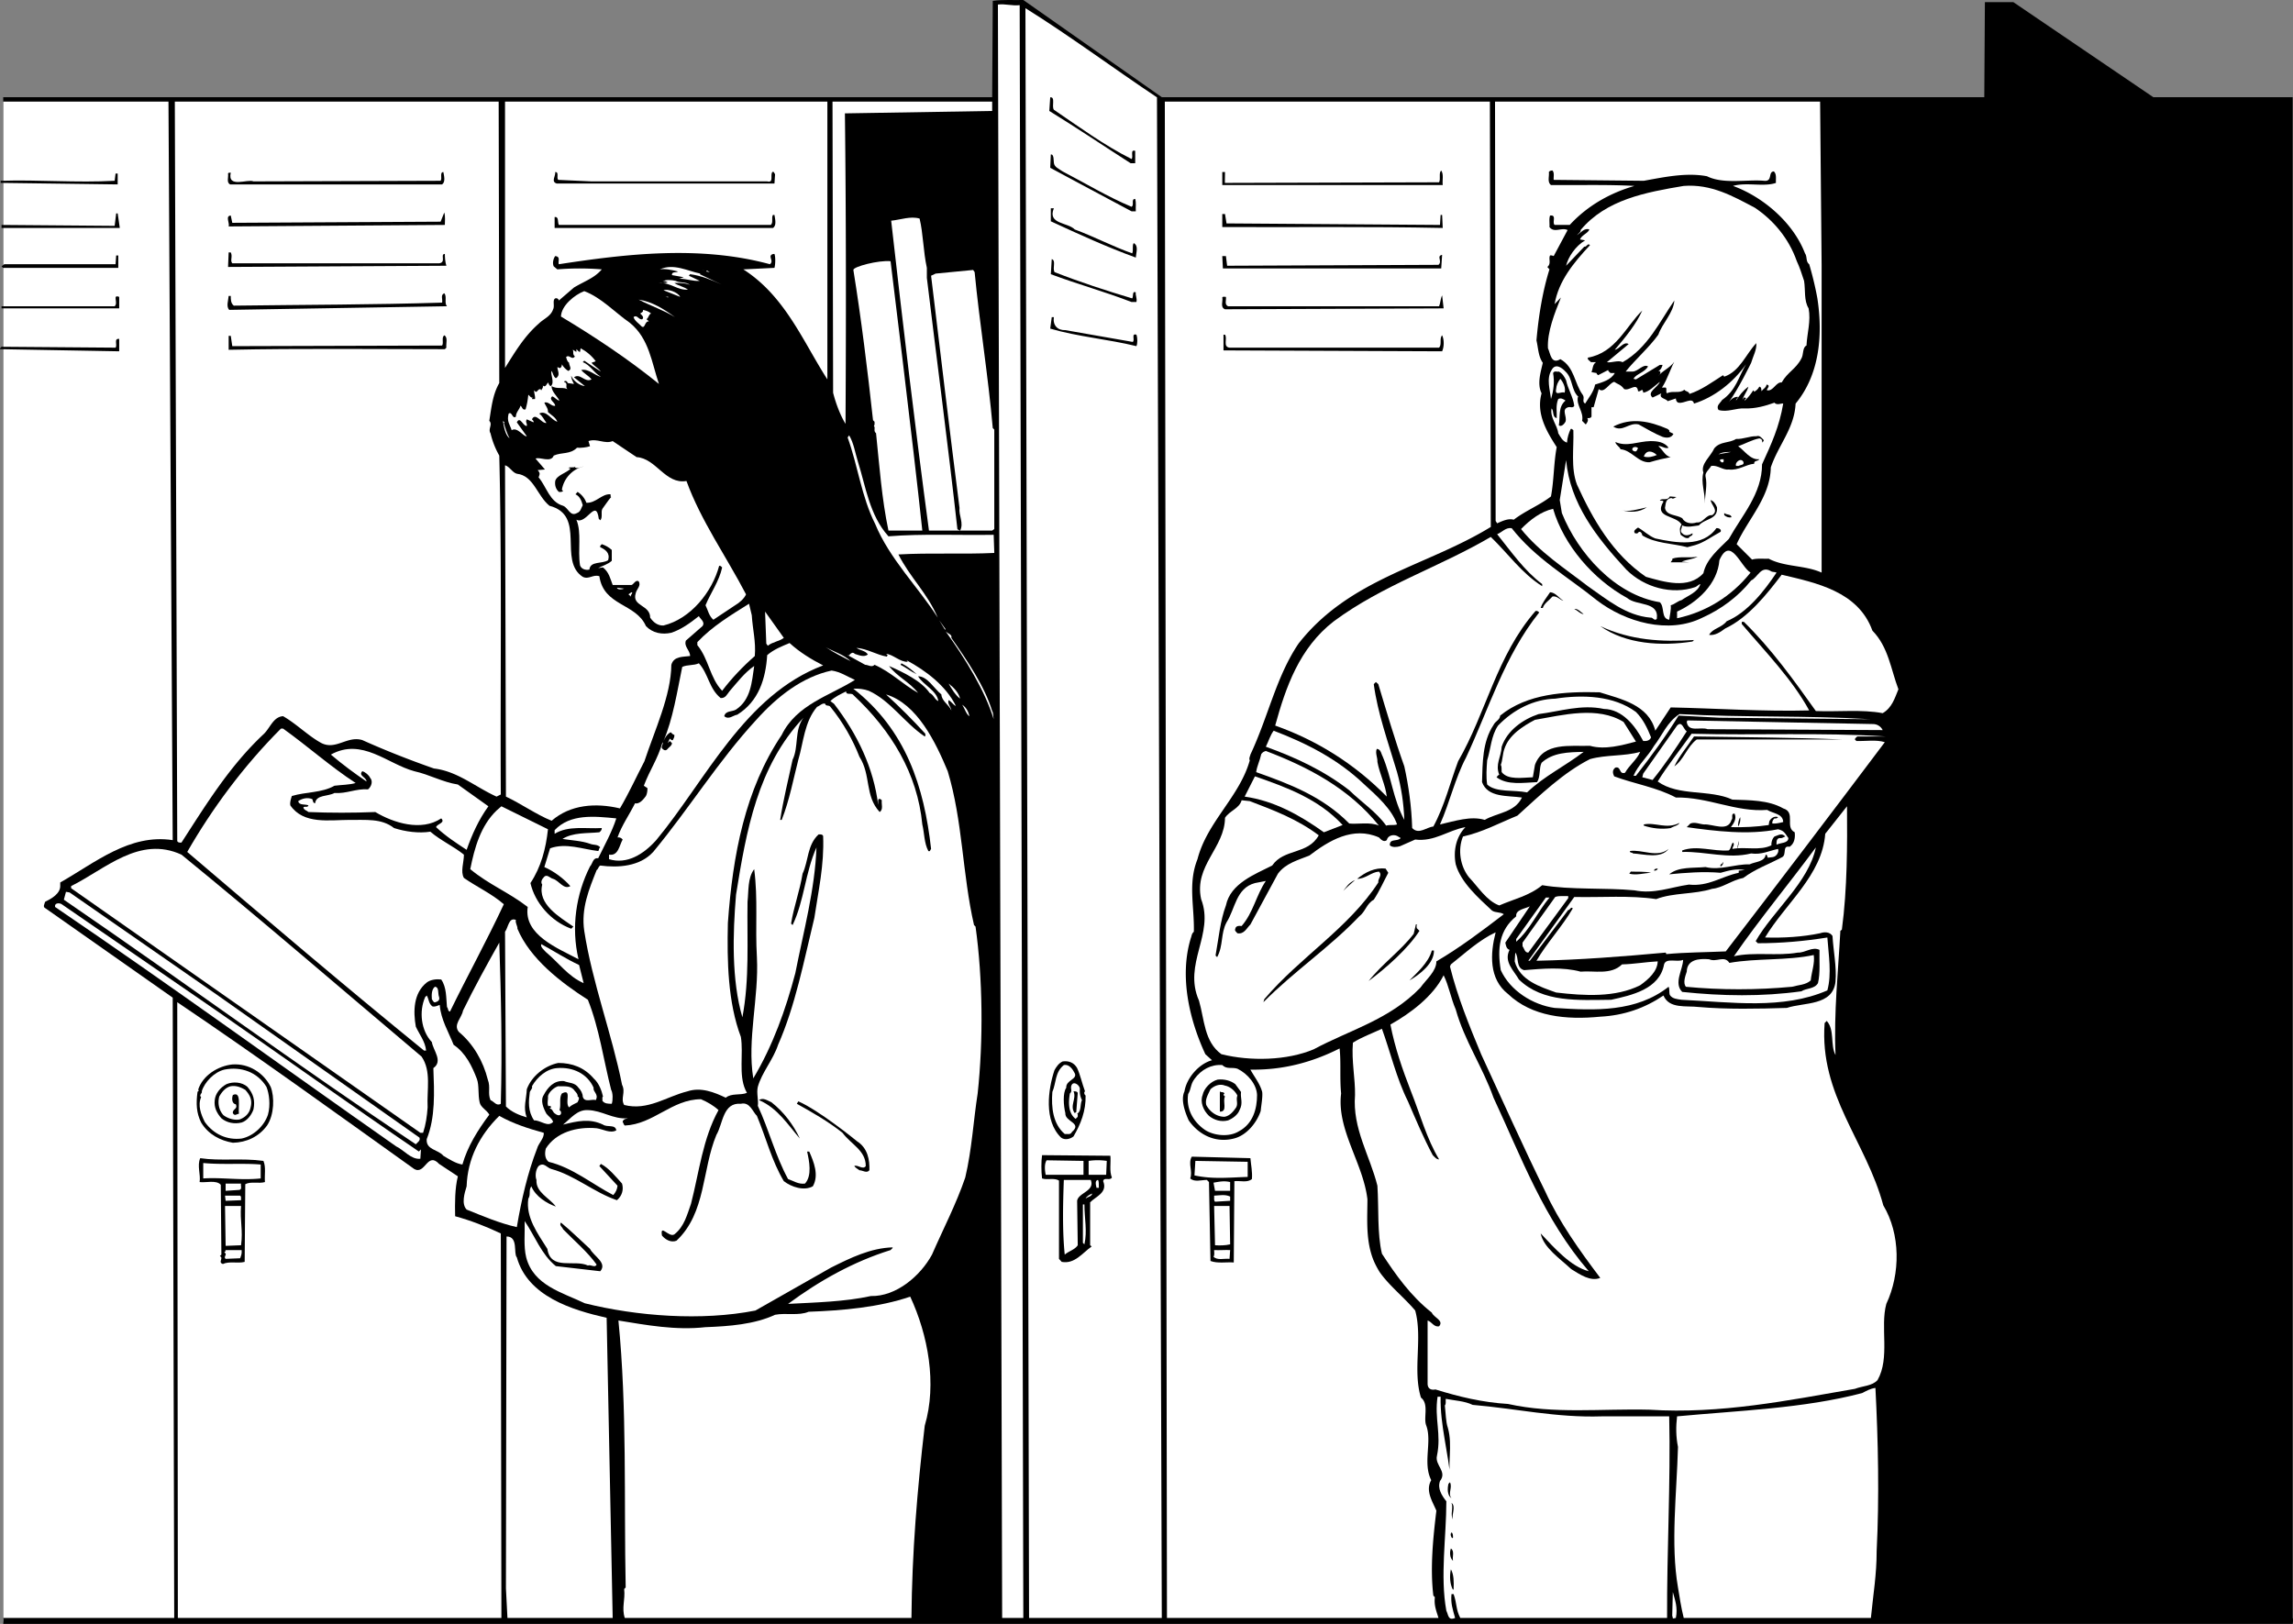 <svg xmlns="http://www.w3.org/2000/svg" width="758.307" height="537.152"><rect width="100%" height="100%" fill="#808080" stroke="none"/><path d="M1.066 33.602v-1.45h327.05l.2-31.851c3.3-.5 7-.2 10.102-.301l45.796 32.152h272l.203-31.449h9.399l46.3 31.45h46.075V535.18c.2.199.102 1.672 0 1.972H1.066c0-.3.3-1.773 0-1.972V33.602"/><path fill="#fff" d="M1.066 535.18h56.55l-.5-205.18-42-29.5c-1.1-.5-.402-1.398-.198-2.2 2-1 5.199-2.698 5-5.5v-.898c11.5-6.5 22.898-16.199 37.199-14l-1.403-244.3H1.066V535.18m337.352 0h-7L330.014 1.5c2.5-.297 4.7.5 7.2.203l1.203 533.477m.7-532.477c14.597 9.098 29.097 19.899 43.5 29.5l1.597 502.977h-43.898l-1.2-532.477"/><path d="M348.515 36.3c8.402 5.7 16.7 11.802 25.7 16.302.703-.7-.598-3.301 1.203-2.7V54h-1.5c-8.903-5.7-17.801-11.7-26.903-17.297l.3-4.5c1.802-.203.4 2.899 1.2 4.098"/><path fill="#fff" d="M385.214 33.602h107.5l.301 140.699c-21.2 13-46.7 17-63.598 38.601-7.402 11-9.902 23.899-15.902 36.7 0 .3-.598 1.3-.2 1.898-3.398 12.102-14.1 20.3-17.3 32.703-3.2 8-1 15.598-1.2 24-.8.7-.698 1.399-1 2.098-3.898 12.8-.398 27.199 4.802 38.402l2.199 2c-4.399 1.2-8.399 5.899-9.102 10.297-1.297 2.703.102 6.703 1.403 9.602 3.5 5 9.097 7.5 14.898 6 4.2-1 7.602-5.2 8.902-9.102.2-2.098.7-4.598.5-6.297-.703-2.703-2.601-5-3.902-7.402 10.902.199 20.602-2.5 29.5-7 .5 4.601 0 9.902.5 14.902-1.5 12 7.3 23 8.7 35 0 5.598-.5 11.899 1.202 17.797.598 2.102 1.399 3.902 2.797 6.203 3.203 4.598 8.102 8.399 11.801 12.797 2.5 9.102-.898 19.8 1.902 28.8 2.7 2.102.797 6.5 1.7 9.102 2.097 5.399-1.2 12.5 1.699 18.2-2 3.5.398 7 1.7 10.101-1.099 9.098-2.099 19-1 28.098l.5.5c-.302 2.699.401 4.277 1.198 6.879h-89.796l-.704-501.578m216.704 0 .5 54v101.8c-5.5-2.5-12.204-1.8-17.5-4.601-1.602.101-3.903-.2-5.5.3L574.316 180c3.8-8.398 11.101-15.5 11.3-25.398 2.5-7.399 7.802-12.899 8.2-21.102 7.8-9.398 9.101-22.398 7.2-34.797-.7-3.902-1.7-7.902-2.7-11.3-1.2-.903-.602-2.5-1.399-3.602-3.902-10.2-13.902-18.7-23.8-22.301 4.5-1.297 10.199.402 14.199-1-.102-1.297.3-2.898-.7-3.797-2 .098-.3 3.399-3.199 3.098-5.703-.5-13.5 1.199-18.902-1.5-6.898-1.301-14.2.3-20.898 1.5l-29.801-.301c-.102-1 .3-2.297-.399-3.098-.5 0-.902.098-1.203.5.203 1.399-.597 3.301.703 4.301 9.2.098 18.5-.203 27.598.297-7.898 2.3-15.398 6.402-21.398 12.902h-5c-.903-.902.8-3.402-1.5-3.101-.403 1.101-.102 2.601-.2 3.8 1.598 2.102 4 0 6 1l-4.601 8.602c-.3-.101-.7-.3-1.2-.203-.6 1.102.5 2.703-.902 3.8l.703.802c-2.203 7-3.601 15.3-4.3 23.5.597 2.5.597 5.3 2.097 7.398-.597 2.8-2 6.902-.398 10.102-1.899 6.8 1.8 12.8 5 17.8-1 5.2-.899 11-1.899 16.301-3.703 2.899-8.402 4.7-12.3 7.7-1.801-.5-3.7.398-5.5 1.199l-.5-.801-.2-138.7h107.5m-437 .001.2 93.101c-2.2 3.797-2.602 8.2-3.301 12.5 1.2 1.2-.5 2.7.398 4.098a27.842 27.842 0 0 0 2.903 7.402c.898 37.098.3 75.899.5 112.098l-1.403.699c-6.898-3.098-12.898-8.398-20.699-9.297-8-2.8-15.898-5.902-23.7-9.402-5-1.5-8.698 3.402-13.5 1-4.3-2.301-8.3-6.399-12.698-8.899-3.301.2-4.301 4-6.5 6-11.301 10.598-19.2 23.598-27.102 35.801-.5 0-1.097.098-1.398-.5l-.801-244.601h107.101m163.2 0v3.101l-48.7.797c.399 33.8.399 68.402.2 102.703-1.7-2.8-3.2-6.703-4.102-10.3l-.2-96.301h52.802m-161.102 0h106.602V125.5c-8-12.398-13.903-27.5-27.801-36.398l10.3-.5c.302-1.102.4-3.5 0-4.602-.5 0-.902.102-1.198.5-.403.8.898 2-.301 2.902-23.2-6.3-47.602-3.402-69.801 0-.399-.902.7-2.5-1.2-2.699-.6.797-1 2.297-.5 3.399l1.2 1a90.53 90.53 0 0 1 14.7 0c-2.5 2.898-5.302 3.699-9.2 6l-5 4.3c-.102-.5-.602-.902-1.2-.699-1 .598-.1 2.5-.699 3.598-.8 2.402-3.101 3.101-4.8 4.8-4.801 4.2-7.903 9.5-11.102 14.602V33.602"/><path d="M348.515 53.8c.102 1.5 1.8 2.102 2.902 2.903 7.5 3.899 14.899 8.399 22.797 11.7 1-.602-.297-2.602 1.203-2.602.399 1.5.098 2.402.2 4.101h-1.403c-9-4.8-18-9.601-26.898-14.402l.2-4.398c1.1-.2.902 2.3 1 2.699M475.918 60.3c.597-1.198-.204-3.097.699-3.898.898 1.301.3 3.2.5 4.801h-72.903v-4.3h.903l-.051 3.597 70.851-.2m-329.3-3.398c.199 1.2.8 3.2-.403 4.098H76.117c-1.301-.598-.5-2.398-.7-3.598.098-.402.598-.199.899-.3-1.2 5.3 5.602 2 7.5 2.898l61.898-.2c.602-.898-.398-2.8.903-2.898m38 2.598 11 .5h58.097c2.301.602.903-2.098 1.703-3.098.598-.3.598.5.899.7l-.2 3.101h-72c-2-.601-.3-2.5-.5-3.8 1.4 0 .301 1.898 1 2.597M.214 60.5v-.7c12.5-.398 25.204.7 37.704 0l.296-2.398h.704V61L.214 60.5"/><path fill="#fff" d="M580.316 68.703c6 4 11.2 10 13.898 17.7.903 1.898 1.703 4.3 2.403 6.5.5 3.097-.102 6.5 1.5 9.097.8 4.203-.5 8.203-.7 12.3-1.402.602-.902 3-1.703 4.302-1.797 3.5-4.5 4.398-6.5 7.898-1.898-.2-2.797 3-4.797 2.602-.5-.301 1.5-1.602-.203-1.899-.199 1.098-1 1.297-1.699 2.2 0-.602 0-1.403-.7-1.5-.5.898-.897 1.199-1.698 1.699 0-.2-.102-.301-.301-.5-.898 1.398-1.8 2.5-2.8 3.398-.2-.398.3-.5.402-.7-.102-.3-.403-.3-.704-.3l-.5.8c.5-1.698 1.5-2.597 2-4.398-1.898 1.399-2.898 2.801-4.097 4.598 0-.5.5-.797.699-1.2-1-.198-2.3.602-3.102 1.7 3.102-4.098 7.403-13 7.403-13 .597-2.098 1.898-4.297 1.699-6.5-3.5 3.703-5.399 9.3-10.602 11.102l-.398-.5c-3.602 2.3-7.102 4.898-11.102 6.199-.199-.899-1.199-.7-1.699-1.399-1.5 1.399-4 .2-5.7 1.2-.698-.5.4-2.2-1-1.899h-.698c1.898-2.8 3-7 4.597-9.402-1.199 2.5-3.796 3.402-5.597 5.3-.301.5 1.398-1.398-.2-1.398.797-.3 1.2-1.203 1.399-2h-.898l-7.903 4.797-.8-.2c.8-1.597 3.703-2.097 4.8-4.097-1.597-.902-3.097 1.5-5 1.7h-2.398c3.097-3.903 7.898-8.102 10.8-12.2 1.399-3.902 5-7.203 5.297-11.3-4.796 6.898-8.796 15.699-17.097 20.398-1.5-.801-3.602.3-5.2 0l7.2-6c-1.7-1-2.903 1.601-4.602 1.902 3.5-4.101 7.102-8.5 9.102-13-5.301 5.098-8.801 14-18 15.598-.2.8.699 1 1 1.5h1.699c-1.2.8-1 2.101-1.5 3.3l1.7.301c-.099.301.3.5.5.7l3.3-1.7c0 .399.5.7.8 1h1.4c-1.302 2.301-4 3-6.5 3.801-.5 2.5-2.098 4.297-3.302 6.297-1.199-.7 0-1.797-.796-2.898-2.801-3.801-2.704-9.2-7.403-11.801-3.097 1.902-3.3-2-4.097-3.598-.301-5.3 2.199-11.601 4.296-16.8l-2.097 2.199c1.3-7.602 6.199-13.602 11.699-19.5-.7-.899-1.102.699-1.898.5l-6 6.3c.699-2.902 3.097-6.5 6.296-8.402l-1.699-.297c.602-1.5 2.602-2 3.102-3.3-1.602-.602-2.801 1-4.102 1.898.403-.598 1.403-1.098 1.2-1.7 8.402-10.101 21.6-12.5 34.1-14.601 9.102-.7 16.302 3.402 23.5 7.203"/><path d="M348.515 68.902c-2.2 5.301 4.602 4.598 6.902 7 6.5 2.399 12.5 5.598 19 7.899.5-1-.101-2.399.5-3.399 1.7.899.797 3.098.7 4.801-9.602-3.5-18.801-7.703-28.102-12v-4.3h1M75.617 74.902c.398-1.101-1.2-3.5.699-3.601l.5 2.402 68.898-.375 1.204-3.027c.398 1.199.199 3 .199 4.101l-71.5.5m-37.699-.199.5-4.101h.5l.699 4.8H.515v-1l37.403.301m438.296-.301.204-3.3h.5l.199 4.3c-24.301-.5-48.301-.199-72.903-.3V70.8h.903l.5 3.101 70.597.5m-220.097-3.299c.199 1.3.8 3.5-.5 4.3h-72.2v-3.601c1.5-.2.899 1.699 1.399 2.601h70.101c.899-.8.098-2.402.7-3.3h.5"/><path fill="#fff" d="M304.117 72.3c1.199 5 1.199 10.802 2.398 16.302v3.3c3.3 27.301 7 55.2 10.102 83.098.199.3.597.3.898.5 1.3-2.5-.5-4.898-.2-7.5-3.3-25.797-6.3-51.2-9.398-76.797l1.5-.703 12.399-1.2.5.7c1.601 16.8 4.5 34.402 6 51.602l.5.5V175l-.7.5h-20.902c-4.597-34.2-8.597-68-12.5-102.5 3.102-.297 6.403-1.598 9.403-.7"/><path d="m75.418 88.3.199-4.8h.699c.7 1.3-.3 2.703.5 3.602h68.398c2.5-.301.204-3.102 1.903-3.102 0 1.102.097 2.703.5 3.902l-72.2.399m401.2.499h-72.2l-.203-4.097h1.204l.398 3.2 69.898-.301c1.403-1.2-.796-2.899 1.204-3.301l-.301 4.5m-437.5-.199H1.015l-.5-.5.903-.7h36.796l.204-2.902h.699v4.102M348.714 90c8.403 3.3 17 6.102 25.704 8.703.5-.601-.102-2.601 1.199-2-.2.899.5 2 .199 3.2h-1.602c-8.796-3.403-17.898-5.903-26.699-9.2l.3-5c1.5.5.2 2.797.9 4.297"/><path fill="#fff" d="M305.015 175.5h-11.2c-2.198-10.398-3-21.5-4.1-32.2-1-.8-.098-1.698-.7-2.398.3-.402.2-1 .2-1.402l-.5-.5c-1.798-16.5-3.9-33.598-6.5-49.7-.098-1.097 8.402-3.3 12.3-2.898 0 0 7.402 59.801 10.5 89.098m-73.398-85-.2.203 7.2 3.399c-3.301-1.5-6.602-2.899-10.403-3.399l-.398.5 3.601 1.7c-2.3.199-4.203-.7-6.8-.7l1.5-.5c-1.301-.203-2.602-.5-3.903-.703-.097-1.297 1.403-.7 2-1.2-1.898-.5-4.398-1-6-.698 4.602-2.102 9.301.601 13.403 1.398m1.398-1.2c-.2-.097-.398.2-.7-.198.103.3.5.199.7.199m.5.499.3-.3.9.5zm-5.301 4.5c-.898-.597-3.597-.8-5.199-.698 1.2.898 3.102 1.199 4.5 2.199-3.5.3-5.7-2.399-9.597-2.2-.5 0 2.097.2 2.898-.199-.7-.3-1-.601-1.7-.3 1-.7 3-.5 4.302-.2 1.5.801 3.5.2 4.796 1.399m-3.297 3.902-5.5-2.203c1.297-.5 4.797.602 5.5 2.203m-16.601 8.597c6.398 5.2 7.2 13.2 9.601 20.2-10-8.098-20.902-15.398-32.402-22.297.102-3.601 4.5-7.203 7.7-8.402 5.6 2.101 10.1 7 15.1 10.5"/><path d="M75.816 102.5c-1.102-1.098-.3-3.098-.2-4.598h.7c0 1.2 0 2.399 1 3.2 23-.301 46.7-.301 68.898-1 .204-1.301-.597-2.5.704-3.102 1 1.102-.102 3.203.898 4.3l-72 1.2m-37.898-1.2c1.296-1.097-.903-4 1.5-3.097V102H.515v-.7h37.403m367.199 1c-1.7-.698-.602-2.597-.903-3.898.204-.402.704-.199 1.204-.199.199 1-.602 2.5.699 3.098h69.8c.5-1.2.399-2.399 1-3.598l.5 4.297-72.3.3"/><path fill="#fff" d="M221.015 98.203c-.098.5-.7-.203-1.2-.3.4.199.802.3 1.2.3m2.199 6.699c-3.699-2.3-8-3.699-12-5.8 4.5.699 8.301 3.101 12 5.8m0-5.5 1.403.7-1.403-.7m-7.898 4.301c-.898.399-.602 1.098-1.5 1.899l.8.699c-1.5-.098-1.198 2.5-2.402 1.699-.898-1-2.296-1.797-2.699-3.098 1.2-1 1.7 1 2.903.7.699-.7-.204-1.399-.704-1.899.204-.203 1.204-.5.903-1.203 1 .203 1.898.5 2.699 1.203"/><path d="M348.515 104.902c-.398 2.7 1.2 4.399 3.8 4.301l22.302 3.899c.8-.7-.602-2.899 1.199-2.399.398 1.098.398 3 0 3.797-9.3-2.297-19.3-3.098-28.5-5.797l.5-3.8h.7m56.101 10.999v-5.199h.5c.898 1.297-.801 4 1.5 4.297h69.3c1-1.098 0-3 1-4.098.7 1.399.7 3.801 0 5.301l-72.3-.3m-257-.903-.5.5c-23.903 0-47.301-.297-71.5.203v-4.601h.699l.5 3.398 69.398-.2c.602-1-.296-2.597.704-3.398 1.296.7.5 2.7.699 4.098m-109.403 0c.704-.898-.699-3.098 1.204-2.898v4.101L.015 115.5c-.097-.398.3-.5.5-.797l37.7.297"/><path fill="#fff" d="m197.015 119.5-1.398.5c1 1.203 2.199 1.703 3.097 2.902-1.796-1.101-3.898-2.5-5.5-3.601l-.5.5c2.403.8 3.801 3.699 6 4.8-1.796-.199-4.097-2.8-6.5-2.199 1.102 1.301 2.403 1.801 3.403 3.098-2.2 1.203-3.7-2.2-5.801-.7l3.602 2.903c-1.602-.101-3.903-1.703-4.5-3.402-.102.8.5 1.902.898 2.699l-2.102-.297c.102-.3-.296-.402-.5-.703-.199 0-.597 0-.699.3 1.7.602 0 1.802 1.403 2.602-1.5-1.101-3.704 0-5.5-1.199-.102 1.7 1.699 3.2 2.597 4.797-.898-.098-1.5-1.098-2.398-1.398-1.301 1.101.898 1.898 1 3.101-1.2.399-2.301-1.601-3.602-1 .403 1 1.3 1.899 1.2 3.098 1.203 1.101 2.5 1.699 3.1 3.199-2-.5-3.6-4-6-2.7 1.2.903 1.5 1.903 2.4 3.102-1.598.301-3.598-3.699-4.797-1.199.296.297.699.598.5 1l-2.204-1c-.597 1 .204 1.2 0 2.2-1.296.097-2.199-3.403-3.296-1.2l3.296 4.598c-1 .3-3.097-3.2-5-2-.597-1.899-1.699-2.899-1-5.5 1.204-.801 1.204 2 2.403 1 0-1.5 1.199-2.301 1.5-3.598.597.297.597 1.598 1.699 1.2.5-1.801.7-2.903.898-4.801.204 0 .903 1.199 1.5.898-.199.203-.296.3-.296.5h1c.199-.797-.301-1.797-.301-2.898.3.199.398.601.8.5.7-.602.598-.899 1.399-.899-.102.2.102.297.2.399.198-.602.698-.7.5-1.602.8.902 1.402-.598 1.698-1 .301.402.301 1.102 1 1.203 1.301-1.3-.296-3.902.204-5 .5.7.5 1.797 1.398 2.399 1.602-.899.602-2.399.5-3.602.398-.098.602.402 1 .203.398-.3.5-.703.5-1.203.398.8 1.3 1.703 2.102 2.203 1.5-.601.199-1.8.296-2.703-.699-.5-.796-1.2-1-1.898 1.102-1 1.903 1.199 2.903-.2-.903-.8-.301-1.402-.7-2.199.399.098.7.5 1.2.7v-.903c.398.3.699.902 1.199.902l.2-1.199c1.902 1 3.698 2.5 5 4.297m372.499 12.8c-.597 1-2.097 1.903-1.2 3.302 2.9.898 5.802-.7 8.7-.5 3.5.101 6.7-.801 9.8-1.899.802 1 2.4.098 2.9.297-1.297 7.703-3.9 13.3-7 20.102 0 9.699-6.598 16.8-11 24.699-3.297 3.3-7.4 6.601-8.4 11.3-4.897 5.5-13.198 2.801-19 1.2-11.1-7.598-17.6-19.098-22.8-30.5-2.097-5.5-1-12-1.2-18-.3-.2-.5-.598-.897-.399-.602 1.301-1.102 2.801-1.204 4.5-1.5-.402-2.199-2-2.898-3.101-.3-2.7-2.8-5.2-2.2-8.2.9.899.098 2.801 1.7 3.2.101-1.801-.399-4.2.5-6.301.8-.5 1.7 0 2.398.5-2.5 2.102-1.699 5.3-2.199 8.203.903.598 1.8-.5 2.2-1.203.6-1.797-1.5-4.098.902-4.797.699-.203 1.597.399 2-.5-.403-3-2.102-5.5-2.7-8.402-.5-1.098-1.203-2.301-2.402-2.899-.597.2-1.5-.402-1.898.5.5 2.899.199 5.7-.7 8.598-.3-3-1.601-6.797.2-9.598 1.199-2.3 3.3-.902 4.597.5 2.5 2.301 1.801 6.098 4.301 8.399h-.2c-.6 2.8 2 4.902 1.4 7.902l1.203 1.2c.5-.602 1-1.403.5-2.102.5 0 1.097.101 1.398-.5v-3.098h.7l1.698-6c1.801 1.598 3.301-1.902 5.102-2.402 1.3.902 2.102.8 3.3 2.402 1.802.7 4.2-2.402 4.598.7.602.199.903-.301 1.403-.5 0 .398.398.5.3 1 1.899-.301 3.7-2.2 5.5-3.602-.601 1.8-4.5 3.402-2.402 5.199.903-.398 1.903-.898 2.903-1.398-1 1.699 1.597 1.699 2.097 2.601l2.7-.902c0 .601.3 1.3.902 1.402 1.8.399 4.597-2 5.097.297 6.704-2.098 13-7 17.204-13-2.5 4.203-3.301 8.602-7.903 11.8"/><path fill="#fff" d="M517.418 129.902c-.903-.601-3.301 1.301-2.801-1.199.097-1.3.597-2.402 1.398-3.402.903 1.101 1.903 3 1.403 4.601"/><path d="M551.515 141.902c-.098 0 .903.5.5.899l1.403.699c-.704 1.5-2.403 1.402-3.602 1-2.7-1.098-5.2-2.598-7.898-4.098-3.204-.8-5.301 2.7-8.403.7 6-3.102 12-1.801 18 .8"/><path fill="#fff" d="M166.617 139.902c.5 1.7 1 3.399 1.898 5.098-1.5-1.2-1.898-4-2.2-5.797.102.297.9.5.302.7m117.097 12.8c2.602 8.2 3.801 17.7 10.102 24.7 11.2-.903 23.2-.301 34.8-.5l.2 6c-10.398.5-21.2-.102-31.7.5 3.802 7.597 9.598 12.8 13 20.898-6.3-9.899-16-19.5-20.698-31-4.5-8.899-5.704-19.2-9.102-28.598l.5-.703c1.5 2.5 2 5.8 2.898 8.703"/><path d="M583.214 145.5c.203.402-.199.602-.5.902.203-.8-.199-1.3-.898-1.402-2.5.5-4.7 1.8-7 2.602 2.2 1.5 4 4.601 7 4.3-.5.801-1.8.301-1.7 1.5-2.698.2-5.198 2.301-8.402 1.899-1.898.3-3.597-1.5-5.797-1.2-.601 1.102-2.101 2.2-1.902 3.399.7 3.102-.2 5.703-.2 9.102.103-3.602-1.397-7-.5-10.301-1-2.801 2.4-5.301 3.603-8 2-2.399 4.796-1.598 7.199-3.098 2.398.098 4.597-1 6.699-.902 1.101-.399 1.7.5 2.398 1.199"/><path fill="#fff" d="M210.515 151.203c6.5.399 9.5 9.098 16.5 7.899 4.8 13.199 13.2 25 19.7 37.5-.598 1.398-2.2 2.8-3.598 3.601l-7.2 4.797c-1.5-1.297-1.8-3.2-2.601-4.797 1.7-4.101 4.5-7.902 5.5-12.5-.3-.203-.5-.703-1-.5-2.3 8.598-9.399 17.5-18.399 19.7-1.902.097-3.402-1.102-4.402-2.602 0-4.301-6.098-3.7-4.8-8 .3-1.5 1.902-2.5 1-4-1-.7-1.7 1.101-2.4 1.199h-6.198c-.801-2.098-1.2-4.2-3.2-5.797l-1.601.2c1.5-.801 3.2-1.2 4.5-2.403v-3.598c-1-.902-2.102-1.5-3.3-1.902-.302.3-.7.602-.5 1 1.698.8 3.3 1.902 2.6 4.3-2 1.302-5.902.2-6.199 3.102-1.3.301-2.703-.199-3.101-1.402-.8-5.2.601-10.7-1.2-15.098 3.301 1.801 6.5-7.3 7.4-.3l.5.5c.901-1 .1-2.7.698-3.801 1-1.301 1.903-2.801 2.903-3.899-.5-.3.097-.5-.301-.902-2.8-.2-4.8 3-7.899 2.8-.5-1.398-1.5-2.698-2.902-3.597l-.7.797c1.5.703 2 2.203 2.4 3.602-.5.898-.7 2.199-1.9 2.601-2.3 1.297-2.8-1.703-4.6-2.402-4.5-1.301-5.4-6.2-8.098-9.399.199-.8.8-1.199-.301-2.402l2.398-.2-3.097-3.597c1.3-.703 5.097 1.5 6-1 2.699-1.203 5.398-.3 7.699-2.601 1.3.101 3.102-.102 4.3-.5l-.5-1.7c2.802-1 5.4 1.098 8 0l7.9 5.301"/><path d="M551.816 148.102c-1.2.5-2.399-.801-3.399-.5 1.399 1 2.2 3.3 4.098 3.601-2.098.399-4.3.899-7 1.7-3.8.199-5.898-4-9.598-4.301-.3-.899-1.601-1.399-1.703-2.399 3.801 1.7 7.403-.203 11.602-.3 2.3 0 4.601.3 6 2.199"/><path fill="#fff" d="M541.714 148.3c-.297.302-.297.802-.699 1-.5.102-.898-.097-1.2-.5-.198-1.097 1.5-1.198 1.9-.5m6.203 2.2c-1.102.5-2.903 1-4.301.5.898-2.398 2.898-1.797 4.3-.5m24.501-1c-1.102.3-3 .5-4.102.8 1.2-.8 2.601-.8 4.101-.8m-2.402 2.402c-.098.301.2.801-.2 1-.5.2-.698-.199-1-.5-.1-.699.802-.402 1.2-.5m-32.199 36.5c6 6 15.2 8.399 22.8 5.801.598-.203 1.098-.902 1.7-1-.8 2.7-4.102 3.797-6.2 5.297-1.3.3-2.3 1.402-3.6 1.703.198 1.399-.302 3.2-.5 4.797-2.802-.398-1.4-4.2-3.098-5.797-14.801-2.402-27.102-16.203-32.403-29.5l-.7-4.3 2.103-13.2c1.296 14.297 10 25.5 19.898 36.2m38.699-35.7c.5 1.2-.898 1-1.5 1.399h-.898c-.301-.7.398-1.602 1.199-1.899.5-.101.898 0 1.2.5m-409.501 1.199c1.5.399 2.403 2.399 3.903 2.801 5.597.598 6.699 7.297 10.796 10.598 12.301 3.199 2.704 18.101 11 23.5 2 1 3.403-.899 5.5-.2 1.403 9.899 12.102 8.899 15.403 16.5 2.199 2.301 5.3 2.899 8.398 2.2 3.3-1.098 6.2-3.2 9.102-5.5.398.902 2.199 1.902 1.199 3.3l-5.5 4.801c-.7 2 1.398 3.2 1.398 5.098-2.296.3-5.398 0-6.199 2.902-.098 10.2-5.5 21.598-8.898 31.899-2.7 5.199-5.102 10.5-8.102 15.601-8-1.902-16.398-1.3-22.597 4.098-5.301-2.2-10-5.598-15.102-8l-.3-109.598"/><path d="M190.117 154.602c.898.601 1.898-.2 2.898-.301-3.7.8-6.598 4-7.2 7.699.102.102.2.3.4.3-.098.403-.798.5-1.4.403-1-.902-1.398-2.203-1.198-3.601.5-1.899 3.597-2.602 5-4-.102-.301-.403-.301-.7-.301.7-.5 1.797.101 2.399-.5l-.2.3m364.302 9.801c-.403.098-1.102.899-1.704.301-1.898.399-1.797 1.598-2.097 3.297.398 2.602 3.8 2.203 5.699 3.402.898 1.7 3.101 2 4.8 1.399 2.098.3 3-2.598 5.098-2.399 2.301-1.5-.297-3.3-.5-5 1.102.399 1.602 1.301 2.102 2.399.398 4.101-3.899 3.601-6 6-1.899.199-3.7.8-5.5 0-.102.8-.899 2 0 2.601 1 1.098 2.398.598 3.398 0 .203 1-.898.7-1.199 1.5-.898.399-1.898-.402-2.7-1-.3-1.3-.5-2.199.302-3.402-1.903-3.2-9.301-2.098-6-7.598-.301-.5-.801-.199-1.2-.3.598-1.102 2.399.3 3.297-1.399l2.204.2m-9.801 3.397c-2.5 1.7-5.602 1.802-8.403.903 2.203.797 5.703-.3 8.403-.902"/><path fill="#fff" d="M513.617 168.3c3.5 12 13.3 23.403 24.5 29.5 3.097 2.7 10.597 1 9.8 6.903-.8.899-1.3-.601-2.101-.402-8.102-.7-14.2-5.899-20.7-10.399-7.5-5.8-15.902-11.199-22.1-18.902 3-3.098 6.6-5.797 10.6-6.7"/><path d="M572.617 171.102c-.903.199-1.7-.102-2.403-.7v-.699c.801.7 2.301.297 2.403 1.399m-25.199 7c6.898 1.5 15.699 3 20.199-3.399.699-.101 1.8.399 1.398 1.2-2.8 1.5-5.398 3.5-8.398 4.398l-2.602.699c-5-1.297-10.5-1.2-14.898-3.898 0-.5-.7-1.801-1.403-.899-.199.399-.699.2-1 .2-.797-.801.403-1.5 1-1.903 1.801 1 3.602 2.8 5.703 3.602"/><path fill="#fff" d="M499.918 174.703c8 10.2 18.597 16.098 28.097 23.797 9.5 7.3 23.8 11.402 35 5.8 6-2.698 11.7-6.8 16.102-12.3 2.199-1 3.199-5 6.5-3.098.5.399 1.3.2 1.898.5-4 6-9.597 13.2-16.5 16.098-1.7 2.203-4.597 2.3-5.8 4.5 1.902.3 3.702-.898 5.3-2.098 7.7-3.601 13.903-11.5 18.7-17.8 11.402 2.699 25.3 5.5 30 18.5 5.3 5.398 6.1 12.8 8.6 19.398-1.198 2.902-2.1 6.102-5.198 7.902-6.903-1.3-14.7-.402-22.102-.699-7.2-10.101-14.7-20.601-23.8-29.5h-.7v.7c7.8 9.199 16.7 18.3 22.3 28.597-15 .402-31.1-.7-45.8-1l-5.097 7.703c-2.204-8.601-11.403-10.5-18.403-12.703-11.597-.297-23.898.402-32.898 7.703-.102 1.5-1.602 1.797-2.2 3.098-3.703 5.601-3.601 12.5-3.8 18.902 1.898 5.2 8.398 4.399 13.199 5.098-2.398 5-8.2 5-12.3 7.402-4.598-1.402-9.9.399-14.802 1.5 3.204-7.203 5-15.3 8.602-22.101 7.602-16.2 12.7-33.602 24.2-48-.302-.399-.7-.602-1.2-.5-12.898 14.8-16.3 33.601-25.602 49.699-2.597 6.902-4.5 14.8-8.199 21.601-2.3.2-4.8 2.801-7 .5-.2-7.101-1.2-14.101-2.597-20.402-3.102-8.7-5.903-18.2-8.602-27.2l-.8-.698-.7.699c1.3 9.699 4.7 19 7.7 29.101 1.402 5 2.198 10.301 2.402 15.801-3.801-7.101-4.102-13.703-7.204-21.101-.398-.602-.5-2.301-1.898-2.399-.602 1.399.3 2.899.2 4.297.698 3.902 2.698 7.703 3.1 11.5-10.902-11.098-23.402-18.7-36.902-23.5 3.5-12.7 8-25.7 19.403-34.5 16.199-12 34.898-17.898 51.898-27.898 5.8 5.601 10.2 12 17 16.3v-.699c-5.898-4.402-10.3-10.8-14.898-16.5 1.597-.601 2.8-2.3 4.8-2"/><path fill="#fff" d="M578.918 189.402c-6.403 8-14.903 13.098-24.301 15.098v-2.2c6.8-3.097 13.398-9.198 14-17 3.699-8.3 7 2.2 10.3 4.102"/><path d="M561.418 184.102c-1.602 1-3.602.898-5.301 1.699l2.597.199h-6.199c.102-.398.8-.797.5-1.2 2.5-.898 6-.097 8.403-.698"/><path fill="#fff" d="M206.417 194.703c-.703.297-2.101.5-2.402-.3l2.402.3m2.2 2.399c.3.699-.5-.399-.801-.5l1-.7c.7.098-.2.7-.2 1.2"/><path d="M517.015 198.703c-.898-.101-2.097-1.703-3.597-1.402-1.102 1.3-2.801 2.3-3.204 3.8h-.699c.602-1.898 1.8-3.199 3.102-5.199 1.8.098 2.8 1.801 4.398 2.801"/><path fill="#fff" d="M248.617 203.5c.3 4.8 1.398 8.703 1 13.5-4 3.5-7.7 7.402-10.801 11.5-4.102-4.297-4.399-10.5-8.2-15.098v-1c5-5.3 11.2-9 17.098-12.699l.903 3.797"/><path d="M523.714 203.102c-.898.101-2.097-1.2-3.097-1.7 1.3-.101 2.097 1.098 3.097 1.7"/><path fill="#fff" d="M259.214 211c-1.597 1.203-3.699 1.3-5.296 2.602l-.5-.7-.403-10.601 6.2 8.699m53.3-2.7-1.898-3.097 2.097 2.899zm0 0"/><path d="m560.214 211.703-.5.5c-10.297 1.598-22.097.899-30.5-5.101 10 4.699 20.301 5.3 31 4.601"/><path fill="#fff" d="M314.617 211c5.3 7.5 11.097 16.203 13.5 24.203.398.598.3 1.5.5 2.7-2.903-9.5-9.301-19.903-15.903-29.102.801.902 2.204 1 1.903 2.199m-53.5 1.703c3.398 3.098 7.199 5.399 11.097 7.399-26 9.8-38.796 38-55.199 57.8-4.2 4.7-9.7 8.098-15.597 6.301v-1.5c3.097.5 3.398-3.101 4.5-5-.403-.5-.903-.8-1.704-.703 1.403-4 3.903-7.5 5.801-11.297 1.403.399 2.8-1.3 3.602-2.402.398-.801.5-1.7.5-2.598l-1.2-.8c2.098-5.5 4.5-8.602 6.2-14.403.3.8-.5 1.203-.2 2 .399.5 1.098 1 1.7.402.5-.699 1.597-1.199 1.597-2.101l-.699-.7-.7.7.7-1.5c.3.3.602.699 1 .5.2-.5.602-1 .5-1.7-.5-.101-.898-.601-1.2-.898-1.198.598-1.897 1.797-2.397 2.899 3.097-7.2 4.5-16.2 6.199-24.5 1.699-.801 3.8-.399 5.5-1.2 3.199 3.5 3.3 8.301 7.199 11.5 1.602.098 2.102-1.199 2.898-2.199 2.602-3 5-6.203 8.204-8.402-.801 5.402-1.102 11.101-6 14.402-1.301.797-3.5.297-3.903 2.2 1.5 1.3 2.903-.301 4.3-.5 7.103-4.403 9.4-11.903 9.9-19.7 2.203-1.902 4.8-2.902 7.402-4m20.199 6c-2.8-1.5-5.2-2.601-8.2-4.601 2.7 1.5 5.9 2.398 8.2 4.601m12-1.5c-.102-.3.7-.3-.3-.902 2.1 0 4.698 2.8 7.198 2.601l-.398-.5c6.3 3.399 13 8.399 16.3 15.098-.8-.2-1.5-1.5-2.402-1.898-.5 1.199.801 2.199.903 3.398-.801-1.898-3.2-3.098-3.301-5.297-2.398-1.902-4.602-6-7.7-6 1.7 2.899 6.2 4.7 6.7 8.2-1.2-.403-1.5-2.102-2.898-2.7-2.602-3.902-8.801-6.902-13.403-8.902 2.602 3.5 6.8 5.3 9.602 8.902-5.301-3-8.801-6.8-14.403-9.3-.898 1-2.097 0-3.097 0l-5.801-3.2c.398.899 1.102-1.703 2.398-.402 1.301.402 3 1.199 4.301.199-.8-1.297-2.5-1.297-3.8-2.2 3.703.302 6.6 2.302 10.1 2.903"/><path d="M303.117 223c-1.801-.797-3.5-2.2-5.301-3.098l.3-.5c1.802.899 3.598 2.301 5 3.598"/><path fill="#fff" d="M282.714 224.902c-8.199 5.2-19.296 8.098-24.199 18.2-12.098 18-16.2 39.699-17.8 62.199-.298 12.699 0 26.3 4.3 37.699.902 5.703-.8 12.402 1.5 17.5l.5 1c-2.2.902-5.098 0-7 1.602-3.8-1.801-8.2-3.602-12.7-2.102-6.897 1.703-13.1 6.5-20.897 4.5-1.301-2.2.597-4.098-.704-6.7-3.296-16.597-9.898-33.898-12.5-50.898-1.097-7.402 1.602-13.8 4.102-20.101.602-.399.5-1.098 1.2-1.5 6 .8 13.1.3 17.5-4.5 12-14.5 21.402-29.899 34.1-43.7 6.9-7.699 15.2-14.199 24.9-16.3 2.902.402 5.198 2 7.698 3.101m34.801 6.2c-1.5-1.102-2.8-3.2-3.8-5 1.8 1.398 3.3 3 3.8 5"/><path fill="#fff" d="M305.816 243.602c.398-.2.102-.602.2-.899-4.2-4.601-8.4-8.8-13-13 10.3 3.098 16.402 15.797 20.402 25.399 5 16.601 4.796 33.898 8.699 50.898l.5.5c2.398 17.203 2.597 37.703.699 55.203-1.398 8.899-1.898 18.5-4.102 27.797-3 8.8-7.296 17-11 25.5-3.796 7-11.796 13.902-20.199 13.703-8.7 1.899-18.097 2.098-27.398 2.598 10.398-7.7 21.699-14 33.898-17.801.2-.297.7-.5.7-.898-7.297.199-14 3.5-20.4 6.699l-25 14.199c-17.8 3.5-39.1 1.902-56.397-2.398-7.5-3.602-17-5.899-19.403-15.2-.898-3.601-.398-8-.5-12 3.403 5 5.5 11 10.3 14.899l14.7 1.699c2.403-2.797-2.2-5-3.398-7.398-3.2-2.899-6.301-6-9.602-8.7-.7.899.5 1.5.7 2.2 3.8 3.898 8.1 7.5 11.1 11.699-.6 1.199-1.8-.098-2.897.3-4.403-2.101-12.301 1.801-13.403-5.5-3.2-5.101-7.2-10.398-6.3-16.601.902-1.398 0-2.7 1-4.098 1.402 3.399 5.203 5.7 8.1 6.7-2-2.801-6.698-4.7-6.397-8.801-.5-1.2-.301-3.399.699-4.598 1.8-1.402 2.699.598 4.3 1 7.7 2.098 14 7.7 21.598 10.297 1.7-1.398 2.3-3.5 1.7-5.5-2.098-2.297-4.297-5.098-7-6.5l-.5.703 6 6.5c-.098 1.2-.598 2.2-1.4 3.098-7.1-3.7-13.5-9.098-21.397-11-1.301-1.098-1.301-2.899-.903-4.399 3.403-5.402 10.3-7.3 16.8-6.699 2.103.297 4.5 1.797 6.5.7-.3-2.102-3-.903-4.397-1.903-4.403-2.098-8.403-1.2-13.204 0 2.602-2.098 4.704-5 8.204-4.797 4.699.098 8.296 3.098 13.199 2.7.097.097-1.602.097-1.7 1.199.297.398.297.898.7 1.199 9.5-.399 15.597-8.7 25.199-8.7 2.102.899 4.2 2.102 5.8 3.602-5.198 9.399-6.402 20.5-9.1 31-1.302 3.598-2.2 7.5-5.5 10.098-1.802 1.199-4.802-3.7-4.098.402 1.199 1.399 3 2.399 4.796 1.7 9.801-9.2 8.403-23.5 13.204-35 2.199-3.7 2.097-10.801 8.097-10.301 3-.7 3.903 2.699 5.3 4 3 7.199 4.9 14.898 8.9 21.601 2.6 2 6.703 3.297 9.6 1.7 2.103-3.7.302-8.102-1.198-11.5h-.7c.7 3.097 1.7 8-.703 10.597-2.199.3-3.797-.898-5.597-1.5-4.2-7.7-6.301-16.297-10-24.2.3-1.8-.5-4.198 0-6.3 1.3-4.7 5.097-9 6.699-13.898 5.7-12.899 8.5-27.602 12-42 1.3-8.899 3.3-17.399 2.898-27.102-.297-.598-.898-.5-1.5-.5-3.797 3.5-3.297 8.703-5.297 13-.902 5.602-2.902 10.902-3.8 16.5l.5.5c3.898-8.2 4.097-17.098 7.898-25.7-.5 13.903-4.3 27.903-7 41.602-3.2 12.098-7.398 23.899-13.898 34.801-2.102-12.902 1.898-26.601 1.199-40.101-.602-10.2.398-19.2-.899-29.102-2.203 2.902-1.8 7.102-2.203 10.8-.199 12.802.703 25.5-1.699 38.2-3.598-12.297-3.2-27.5-2.098-40.598 3.399-21.101 7.098-42.402 22.297-58.5-3.097 4.2-1.5 9.598-3.597 13.899-1.403 6.402-3.102 13.402-4.102 19.902h.5c2.602-6.601 3.902-13.703 5.5-19.902 1.7-5.7 2-12.598 6.2-17.5.902-.301 1.8-1.399 2.703-1 .097.902 1.199.3 1.699 1 4.199 5.101 7.5 11.101 9.597 16.5 3.903 6.101 1.704 12.902 6.704 18.3 1.296-.898.5-2.601.699-3.898-.301-.203-.5-.601-1-.402-.403.402-.102 1.199-.2 1.902-1.5-12.101-6.8-23.3-14.601-33.402l-1.2-.899c1.4-1.402 3.4-2.3 5.2-3.199 0 1.399 1.8.297 2.398 1.2 12.602 11.8 21.204 26 22.801 42.8.7 2.899.602 6.2 2 8.797.602.3.602-.398.903-.7-2.301-20.597-8.301-39.3-25.704-53 1.602-.097 3.5.102 5.102.7 7.102 3.203 11.898 10.703 18.5 15.102m235.199-8.102c2.403 2.402 3.8 5.402 5 8.402-.398 1.098-1.597 1.301-2.597 1.2-2.602-5-6.903-10.5-13-10.602-7.5-1.598-14.5.8-21.602 1.703-5.102 1.7-10.398 5.399-12.2 10.797-.198 3.5-2.198 5.8-.8 9.3-.398 0-.602.5-.898.802 3.597 2.699 8.898 1.8 13.398 1.601 1.2-1.8.602-4.703 1.5-6.402 3.7-3.399 8.8-3.5 13.898-3.598-6.097 4.7-12.898 7.899-18.699 13.399-4.398-.899-10.3.101-13.2-2.602-.398-2.7-.198-5.297 0-8 1.2-3.797 1.302-8.098 3.602-11.5 5.098-5.297 11.797-8.7 18.899-8.898 9.2-1.399 19.398-1 26.7 4.398m-220.399 1.402c-1-.5-1.602-2.601-2.403-3.8 1.403 1 2 2.199 2.403 3.8"/><path fill="#fff" d="m536.918 238.8 4.097 6.5c-4.597 1.2-10.2 2.802-15.2 1.403-6.6.2-15.397-1.3-18.198 6.297-.2 1.402-.5 2.703-.7 4.102-3.402.101-8.203 1-10.3-1.7-.102-.8.097-1.8-.301-2.402.602-1.398.602-3.7 1.2-5.297 1.5-4.601 6.1-7.5 10.1-9.601 9.302-1.602 20.7-4.602 29.302.699m81.597-.899-49.898-.5-13.5-.699c-4.2 6.797-9 13.399-14.102 19.899h-.8c1.5-3.602 4.702-6.301 6.8-9.899 2.602-3.3 4.3-7.902 8.403-10.5 21.898 1.2 41.699.399 63.097 1.7"/><path fill="#fff" d="M619.418 239.5c1.398 0 2.597.8 3.199 2l-57.903-.297c-2.297-.902-6.398 1.2-6.898-2.402l.2-.5 61.401 1.199m-61.601 2.402c-3.5 5.5-7.399 11.301-11.3 16.098l-3.4-.898.301-1.2 11.2-15.902c1.699-1.7 2.097 1.3 3.199 1.902M93.617 241c8.097 5.8 15.699 12.602 24 18-2 .602-4.602.602-7 .902-4.2 2.399-9.5 2-14.102 3.399-.3 1-.7 2-.5 3.101 4.403 6.399 12.903 4.801 19.7 4.801 5.203.098 10.402-.601 14.6 2.7 3.7 1.199 8.2 1.8 12 1.199 3.5 3 7.5 4.699 11.103 7.601 0 2.598-1.204 5.598 0 7.7 4.296 3 9.199 5.199 13.199 8.699-5.903 12.601-12 23.601-17.801 35.5-.8-.102-.5-1-1-1.5-.3-3.102-.102-6.5-1.898-9.102-1.5-.2-3.5 0-4.801 1-4.403 3.5-4.5 9.5-3.602 14.602 1.2 2.601 3.102 4.898 3.403 7.898h-.704c-26.296-21.398-52.5-43.7-78.296-65.7 8.199-14.3 18.699-28.5 31-40.8h.699m357.597 18.5c4.102 3.703 9.102 8.203 10.801 13.203-1.098.399-2.5 0-3.598.399-3.203-4.5-8.203-7.801-12.203-11.7-8.5-6.601-17.898-10.902-27.597-14.402.898-1.797 1.5-3.898 2.597-5.297 10.703 4.098 21.102 9.297 30 17.797m172.301-15.898h-9.3c-.298.3-.798.601-.798 1l.5.5c3.098.101 6.598-.5 9.399.398-17.3 23-35 46.3-52.602 69.203-6.5.297-13.199.297-19.699.899.102-.2-.098-.301-.2-.5-14.3 1.3-28.1 2.398-42.698 2.699 3.5-6 8.5-11.301 12-17.301-.602-.797-.903.602-1.5.5l-12.7 16.8h-.5l15.2-21.097c9.3.2 18.199-.601 27.097.7 5.704-2.2 12.602-1.5 18.5-3.403 3.403-.297 6.602-2.898 10.301-3.598 4-3 8.602-4.601 12.903-6.902 1.5-.898-.102-3.898 2.398-3.398 1.7-1.102 1.898-3.2 1.7-4.801-3.4-1.7.5-6.598-3.802-7.899-4.898-2.8-11.199-2.699-16.796-2.902-7.602-3.5-17.801-1-24.704-6 3.102-5.098 7.5-10.598 11.204-15.797 21.398.598 42.796-.5 64.097.899"/><path d="M609.418 244.602h-48.301c-3.2 2.398-4.2 6.601-7.403 8.898 1.703-3.598 4.102-6.297 6.5-9.898 17.801.3 31.403.3 49.203 1"/><path fill="#fff" d="M137.015 255.102c5 1.101 9.3 3.601 14.403 4.398l10.097 7.203c-3.2 4.399-5.398 9.297-7.2 14.399-3.5-2.301-6.897-4.5-10.1-7.5.3-1.102 3.203-1.399 1.703-2.899-6.602 4.399-15.801 1.5-21.801-2.101-7.5.3-14.903.3-22.102 0-.5-.5-1.5-.602-1.7-1.5.4-.602 1.4.199 1.7-.7-1.097-.5-3.097.098-3.398-1.402 1.3-.898 3-1.297 4.597-.7.403.403.102 1.302 1 1.403.301-2.902 4.301-2.203 6.403-3.402 4 .3 7.097-1.5 11.097-1.2 1.102-.898 1.704-2.699.704-3.8-.5-1-1.602-1.899-2.602-2.2-1.399 1.5 1.3 1.899 1.398 3.399-4-2.7-7.898-5.598-11.797-8.898 10.297-5.7 18.7 3.101 27.598 5.5m319 18c-2.8-1.301-7.098-.399-9.8-.7-8.9-9-19.797-13.101-30.797-17 .296-2.101 1.199-3.699 1.699-6 .597-.699.699-.699 1.5-1 13.699 5.2 27.5 12.301 37.398 24.7m86.403-24.399c-1 2.5-3.704 4.5-5 6.899-2.102.699-1.204-2.2-3.204-1.7-1.097.801-.898 1.899-.398 2.899 6.7 2.5 14 3.601 20.398 7 10.703-.2 19.801 4.902 30.203 4.101 1.899 1.2 5.2 1.2 5.297 4-1.199.301-2.297.598-3.597.5-.102-.699.199-1.199.699-1.699.5.098.898 0 1.2-.402-1.099-.5-2.4.3-2.9 1.402l-.199 1.2c-4 .597-8.203.8-12.5.699 1-1.301 2-2.899 1.2-4.5-1.403 0-.301 1.5-1 2.101-1.2 4.098-6.2 1.297-9.102 1.5-1.5-.101-3-.902-4.5-.3l-1.2 1.199c9.302 1.3 20.4 2.699 30.2.699 2 .5 2.2 1.199 3.402 2.902 0 1.797-2.601 1.5-3.902 2.2 0-.602-.2-2 1-2.2.8.2 1.2-.3 1.902-.5-1.203-1.3-2.3-.402-3.601 0-.8.797-1.102 2.098-1 2.899-3.7 1.898-8.7.398-12.899 1.199 0-.7.899-1.399.2-2.098-.7.598-.5 1.899-1.403 2.598-5.297.402-10.398-1.801-15.398 0v.5c7.8-.2 15.2 2.402 22.8.5 3.4.5 6-.899 8.9-1.5.401 1-.5 2.5-1.7 2.699l-1.7.203c-.198-.3-.1-1-.698-1-.301 2.399-3.403 2.297-5.301 3.2-5-.102-9.7 2.097-14.602.898-4.097.402-8.898-.2-12 2.402 5.2-.5 11.3-1 17-.5 2.5-.703 5.3-1.5 8-.902l-2 .199v.703c-5.8 1.2-9.898 4.598-16.5 3.899-6.2.898-11.5 3.199-18 1.898-9.398-.898-21.097-.098-30.5-1.7-4.2 3.5-9.398 4.602-14.2 6.7-4.198-1.5-7.1-6.297-10-9.297-2.897-3.601-3.8-9.101-2-13.5 6.4-1.402 12.103-4.5 18-6.902 7.7-7 15.302-14.301 24-18.7 5.302-1.5 11.4-.898 16.602-2.398"/><path fill="#fff" d="m444.015 272.902-6.2 2.399c-8-5.7-16.398-10.399-26.198-11.801l3.398-6.7c10.402 3.602 21.102 7.5 29 16.102"/><path fill="#fff" d="M413.316 265c7.898 3 15.8 6 22.8 11.3-3.6 6.5-11.5 4.302-15.402 10-5.699 2.903-13.796 5.903-15.296 13.2-1.903 5.102-2.403 10.902-3.403 16.402-.098.301.3.399.5.7 2.102-3.899 1.102-7.7 3.102-11.5 2.898-4.5 3.097-11.301 9.398-13l3.602-.7c-3.2 4.7-4.102 10.399-8 14.899-.903-.098-1.903-.098-2.102.902-.3.7.3 1 .7 1.5 2.203.399 3-1.601 4.3-2.902L422.617 289c2.597-3.5 6.699-4.5 10.398-6 6.402-4.898 14.402-9.797 23-6 .7.703 1.602 1.703 2.602.902.3-1.5 2.097-2 3.398-1.402l1.2.703c-1 1.297-3.7 0-3.598 2.399.8.8 2.398.601 3.398.3l5-2.199c6.402.797 10.902-3.101 16.602-4.101-3 3.101-4.102 7.699-3.2 12.3 1.7 6 7.5 11.098 12 15.301 1.2.797 2.7.399 3.899 1.2-7.3 5.597-14.602 11.097-22.3 15.597 0 3.3-3.302 5.902-5.302 8.703-10.199 10.598-23.398 14-35.296 20.399-8.801 3.699-20.903 4-30.5 1.601-5.704-4.101-5.602-11.5-7.403-17.703-5.398-12.2 5.2-22 .7-33.598-2.4-11.101 7.8-16.902 7.902-26.902 1.597-2.398 4.699-3 5.5-5.797l2.699.297m-232.102 9.3c-.699 6.5-2.296 12.5-5.796 17.802 1.5 6.5 6.699 12.601 13.5 15.101l.699-.703c-4.602-3.2-11.903-7.398-10.301-13.898-.602-.801-.102-1.801.5-2.399 1-1.3 2.101.297 3.101.5 2 .598 3.5 3.7 5.7 2.399-2.2-2.5-5.403-4.899-8.602-6.301l1.902-6.2c5.297-1.898 10.7.301 15.899.899.398-.297.101-.898.7-1.2-.9-1.097-2.2-.698-3.4-1.198-2.8-1-6-1.102-9.1-1.602 3.5-2.2 8-1.797 12.198-2.2.5-.398.801-.8.801-1.398-5.398.301-11-.902-15.598 1.899v-1.2c5.2-5.5 13.2-4.601 20.399-3.898-1.399 4.399-3.899 8.899-6 13.2-1.8-.301-1.8 1.8-2.7 2.699-4.6 9.101-6.3 20.101-3.8 30.699-6.7-3.598-18.2-8-16.8-17.301-6.5-5-12.7-7.297-19-12.5 1.401-7 3.401-14.297 8.698-19.398l1.602-1.399 15.398 7.598"/><path fill="#fff" d="m609.117 307.5-.5.402c-.7 13.301-2.2 26.899-1.602 41.098-1.8-3.398-.2-8.297-2.898-11.297l-.7.7c-1.8 23.8 13.7 39.097 19.399 60.3 5.7 9.5 5.7 22.598 1 32.598-2.102 7.699 1.3 17.8-2.898 25.199-1.801 2-4.903 1.902-7.5 2.902-22 3.801-44.5 8.399-67.903 6.899-16.097-.399-31.5 1.5-46.8-1.899-8.4-.5-16.297-2.402-24-4.8-1.4.3-2.5-.2-2.598-1.7v-21.101c1.398.402 2.097 2.3 3.8 1.902 1.7-1.902-1.8-2.902-2.402-4.5-7-5.5-12-12.601-16.5-19.5-1.598-6.703-1-15-1.5-22.5-2.5-10-8.3-18.902-7.398-30 .097-5.402-1.2-11.203-.7-17.3 3-1.903 6.399-3.102 9.598-4.602 2.8 7.699 4.8 16.402 8.602 24 2.597 6 5.097 12 8.199 17.8.602.602 1.2 1.399 2.102 1.399-4.102-6.797-6.301-15-9.301-22.5-2.801-7.2-5.301-14.398-6.801-22.098 6.602-3.699 14.102-9.3 17.602-16.3 1.699 3.398 2.398 7.601 4 11.3 2.898 10.399 8.898 19 12.5 29.2 9.199 19.699 16.597 40.101 31.5 57.398-5.903-1.5-11.301-7.598-15.903-12.5.903 4.703 6.5 8.402 10.102 11.8 2.898 1.802 6.398 4.2 9.597 2.903-6.797-9-13.597-18.5-18.199-28.601-7.398-15-14.3-30.5-21.2-45.399-3.898-9.402-7.8-18.902-10.3-29l.3-.703c4.802-3.797 9.4-8.098 14.802-10.598-1.801 7-2.301 15.399 4.097 20.399 7.903 7.5 19.204 8.601 30.5 7.5 7.801-.399 14.703-2.801 20.903-7 1.898 4.5 7.5 3.3 11.699 3.8 9.101.801 19.8.602 29.101.301 5.7-1.902 15.2-.601 16.098-8.699.402-5-.7-10-1-15.101-.898-1.399-2.7-1.399-4.098-.899-5.703 1.2-12.203 1.598-18.203 1.399 6.703-11.2 18.903-20.602 19.903-34.301l7.199-9.098c.101 12.7.101 27.297-1.7 40.797"/><path d="M574.816 273.402c-.102-.699.101-2.199.7-3.101.1 1.199-.099 2.199-.7 3.101m-19.398-1.199c-.403.899-2 1.098-2.903 1.7-3 .5-6.2.097-8.898-.801v-.399c3.898-.8 7.398 1.7 11.8-.5m19.2 8.399c-.301-.399.5-1.5.199-2.399.5.7-.102 1.598-.2 2.399"/><path fill="#fff" d="m580.617 311.3.699.7c7.898 0 15.601-.7 23-1.898.398 5.699 1.5 12 0 17.5-14.7 6.398-31.7 3.898-48.2 3.101-1.402-.203-3.1-.3-3.902-1.601-.297-.899 0-1.899-.398-2.7-10.7 8.399-24.102 7.899-37.7 7-7.198-1-14.698-5.699-17.8-12.5-1.2-7.101-.5-13.3 5.102-17.8-.301-2.2 2.898-2.5 4.5-3.301l-8.102 12c.2.902.3 2 1.398 2.402-2 3.899 1.403 6.797 3.102 9.797 7.898 7.703 19.7 6.8 30.5 6.703 6.8-1.5 16-3.5 17.5-11.703.7-2.297 4.3-.598 6.3-1.5-.1 3.3-3.198 7.703-.3 10.602 13.2 1.398 26.398 1.601 39.398-.2 1.703-1.101 4.301-.699 5.5-2.699.801-3.402.403-7.3.5-11-2.398-1.203-4.699 1-7.199.899-6.7 1.199-14.5-.301-21.097 1.199 8.796-12.7 17.796-23.399 27.097-36-2.398 11.601-14.2 21-19.898 31M60.015 282.703c26.7 21.797 53 44.5 79.402 66.797 3.297 4.8 1.7 11 2 16.8-.203 2.903-.601 5.7-1.5 8.403h-.902l-115.5-80.902v-.7c11.3-5.601 22.602-16.8 36.5-10.398"/><path d="M551.816 280.8c-2.602 3.403-8.2 1.7-11.8 1.5-.2-.5-1 0-1-.8 4.1-.598 9.1 2.402 12.8-.7m17.199 5.802c-.398-.899.8-.7.8-1.5.302.199-.198 1.3-.8 1.5m-109.898 2.101c-1.602 3-2.903 6-4.801 8.899-2.398 1.3-2.7 3.898-4.8 5.5-9.9 10.398-21.5 18.101-31.7 28.398l.3-1c11.9-14 27.802-23.398 37.7-38.598-.2-1.402 1.5-2.402.2-3.601-2.599.199-4.4 2.402-7.2 2.402 2.7-2.203 5.898-3.8 9.398-3.402l.903 1.402m89.097-1.403c-.097.602-.797.7-1.199.7 0-.598.7-.7 1.2-.7m-2.2 1.403c-2.398.098-4.8.899-7.2.297l.5-.7c1.802.102 4.802-.097 6.7.403m-101.801 6c1.102-1.402 1.801-2.703 3.903-3.601-1.301 1.199-2.7 2.3-3.903 3.601"/><path fill="#fff" d="m71.816 329.102 66.898 47.199c.403 1-.597 1.5-1.199 2.199-39.5-26.297-75.5-52.898-116.398-80.898l.699-2.602 1.2.203 48.8 33.899m446.801-32-13.2 18c-1.203 0-1.3-1.301-1.902-2.102v-1.2l10.8-15.097c1.302-.5 2.9-.203 4.302-.3v.699m-6.199-.2c-4 4.801-6.403 10.598-11 14.598v-.898l9.796-13.7h1.204m-441.403 37c22.5 15.598 44.903 31.598 67.5 47l.7-.699-.2 3.098c-3.097.3-5.3-2.801-8-4.098C93.617 353 56.515 326 18.215 300c-.297-1.398 1.5-1.398 2.203-.898l50.597 34.8m97.5-32.902-.7 1.703.7-1.703m2.102 3.3c-.301 1 .597 2 .5 2.903 4.199 10 14.398 17.797 23.3 23.5 3.797 9.5 5.2 20.098 7.7 29.797.597 1 .597 3.402.199 4.602-1.2 0-2.399 0-3.102-1 .102-.5-.199-1.102.203-1.399-.402-1.8-1.3-4.402-3.101-6-3.102-3.601-7.102-5.101-11.7-5.101-4.402.898-8.8 4.3-10.402 8.699-.097 3.101-1.297 6.199 0 9.3-2.5-.699-5.097-1.8-6.898-3.601l-.3-57.797c1.1-1.402 1.198-4.902 3.6-3.902"/><path d="M468.714 305.8c-.398.2-.199.802-.199 1.2l.902.902c-3.703 5.801-10.902 12.2-16.8 16.598 4.398-5.598 10.699-10.098 14.898-15.598.2-1.101.602-2.3.7-3.101h.5"/><path fill="#fff" d="M165.617 365.102c-1.403.898-2.301-.801-3.403-1.2-1-2.3.102-4.199-.898-6.8-1.5-6-4.7-11.7-9.602-15.801-1.898-2.399 1-4.598 1.403-7 3.699-7.598 8-15.399 12-22.5.597 17.902 1 35.199.5 53.3m25.898-45.898 1.5 6c-5.097-2.203-8.2-6.703-12.5-10.3-.7-.801-1.898-1.7-1.5-2.602 4.2 2.3 8.2 4.902 12.5 6.902"/><path d="M474.214 314.402c.102 4.2-4.597 7.899-8.097 9.899 2.3-2.399 6.3-5.801 7.398-9.899h.7"/><path fill="#fff" d="M504.015 320.902c6.2-.5 12.8-1.101 18.7.5 4.5-.402 10 1.2 13.702-2.402 4-.098 7.797-.797 11.797-1-.097 3.3-3 5.902-5.797 7.902-8.203 4.098-18.402 3.5-27.8 2.399-5.301-1.899-12-4-13.7-10.301l.2-2.898c1.3 1.601.097 5 2.898 5.8m95.801-5c.398 2.801-.7 5.5-1 8.399-1.602 1.5-4.102 1.5-6.2 2.101-11.6 1.098-23.6 1.098-35.1 0-1-1.3-.2-3.5.3-5 .102-4 4-4.402 7.398-4.101 2.5 1.101 5-1.399 6.704 1.199 9-1.598 19-.7 27.898-2.598M145.214 329.8c.301 1-.398 1.5-1.199 1.7-.5.3-.898-.5-1.2-1-.1-1.5-.1-3.2 1-4.098 1.5.098.9 2.2 1.4 3.399"/><path fill="#fff" d="M143.015 332.902c1 .2 1.7-.3 2.403-.5.398 4.899 2.898 8.899 4.597 13.2 4 2.699 6.102 7.101 7.7 11.3.8 2.2.3 5.098.902 7.7.3 1.699 2.398 2.601 3.199 4.101-3.8 5.098-7.2 10.5-8.898 16.5-2.102-.3-4.301-1.703-6.301-2.902-1.7-2.098-5.801-1.899-5.5-5.5 2.898-7.2 2.5-15.5 2.199-23.5 3.3-2.301-.102-5.899-.5-8.598-3.602-3.8-4.3-10.203-2.2-14.902l.5-.5c.7 1 .598 2.699 1.9 3.601m22.8 202.278h-107l-.2-203.68c26.4 17.8 52.5 36.703 78.4 55.203 3.6 2 4.3-5.902 8.198-1.703 2.102 1.402 4.102 2.703 6.204 4.102-1 4-1 8.898-.903 13.199 5.102 1.402 9.8 3.199 15.102 5.699l.199 127.18"/><path d="M356.214 353.3c1.102 2.403 1.602 5 2.602 7.7-.398.203-.2.602-.2.902l.4.5c.1 5.098-1.599 9.399-4 13.5-1.099.899-2.9 1.301-4.099.399-5.8-5.598-4.3-16-2.203-22.301.602-1.098 1.403-2.297 2.703-2.898 2-.301 3.797.398 4.797 2.199M89.515 359.5c1.3 3.3 1.2 9.203-1.2 12.8-2.698 3.7-6.8 5.602-11.3 5.7-4.097-.7-8.097-2.7-10.5-6.7-1.597-3.198-1.7-6.3-1.2-10.097 0-.203.802-.5.2-.703 1.5-4.797 6.602-7.898 11.3-8.398 5.5-.399 10.4 2.8 12.7 7.398"/><path fill="#fff" d="M355.418 355c1 2-3 2.3-2.801 4.8-1.2 1.7-.903 5.903-.301 8.403-.2 2.899 5.7 3.2 2.2 6.2-.5 1.097-1.598.597-2.4.699-3.902-3.301-4.5-8.801-4.1-13.899 1.3-3 .8-6.5 3.8-8.902 1.8-.399 3 1.5 3.602 2.699m53.796-1.5c3.5 1.703 6.403 5.3 6.5 8.703 0 4.5-1.296 9.5-6 12-3.199 2-8.296 1.5-11.296-.5-4-2.8-6.204-7.101-5.5-11.8 1.097-1.801.699-3.102 2.097-5 2.2-3.102 5.602-4.903 9.2-4.602 1.5 1.5 3.1.601 5 1.199m-212.899 6.3c-.3 1.403 1.8 2.102.7 4.102-1.098-.5-3.802 1-4.302-1.199 0-.902-.597-2.101-1.398-2.902-1.2-1.801-3.2-1.5-4.8-2.2-3.302-.3-5.4 2.102-6.7 4.602-1.2 1.797-.102 4.399.898 6.2.704.898 1.903 1.597 2.204 2.699-1.801 1.898-4.102-.602-6.301-.5-2.102-3.102-1.801-6.301-1.403-9.399.204-.601 1-1.203.704-1.902 1.796-3.098 4.898-5.801 8.398-6 5.102-.399 9.898 1.8 12 6.5M88.117 359.5c.898 2.203 1.398 6 .5 9.203-1.2 3.7-4.801 7.098-8.7 7.899-4.8.601-9.3-1.399-12.203-5.5-1.199-2.399-2.398-5.399-1.199-8.2-.898-.699.602-1.402.2-1.902.902-3 4.1-6.398 7.5-7.2 5.5-1.097 10.902.802 13.902 5.7"/><path d="m408.515 358.602 1.902 2.601c-.3 2 .797 3.598-.5 6-.601 1.598-2.3 2.797-3.8 3.399-2.301.601-4.602-.102-6.301-1.5-1.898-1.801-3-4.602-2.102-6.899.403-2.101 2.602-4.5 5-5.101 2.204-.2 4.204.3 5.801 1.5m-326.699.898c2 2.3 2.602 4.5 2 7.5-.602 1.703-2 3.703-3.898 4.3-2.403.602-4.903.102-6.704-1.398-1.5-1.699-2.5-3.601-2.199-6 .2-2.101 1.7-4.101 3.903-5.3 2.199-.899 5.097-.7 6.898.898"/><path fill="#fff" d="M357.117 360.3a6.625 6.625 0 0 0 .699 3.602c-.7 1.399-.102 3.598-1.602 4.5.403.2.102.7.204 1l-.704.7c-2.5-1.899-2.398-5.5-1.898-8.399.8-.703.3-1.402.398-2.203.403-2.398 3-.598 2.903.8m52.097 2.102c-.597 1.5.5 2.899-.699 4.301-.898 1.297-2.098 2.5-3.598 2.7-2.5 0-4.8-1.602-6-3.903-.402-1.797.399-3.098 1.399-5.2 1.3-1.198 3.101-1.898 4.8-1.198 1.7.3 3.4 1.8 4.098 3.3M81.117 360.5c1.699 1.902 2.398 3.5 1.699 6-.398 1.902-1.898 3.203-3.602 3.8-1.796.302-3.796-.3-5.296-1.398-1.5-1.601-2-4-1.403-6.199.903-1.601 2.102-3 3.8-3.402 1.9-.301 3.4.402 4.802 1.199m108.699 0c.2.402 1.398 1.3 1.2 2.203.902.399.198 1.297 0 1.899-.9.5-2 .898-2.802 1.699-1.597-1.5 1.102-6.399-2.398-4.598-1 1.598-.2 3.797-.8 5.5.5.297.6.7.5 1.2-.4.898-1.4.398-1.9 0-.902-.5-.8-1.7-1.902-1.7.204-.203.602-.3.5-.703-.296 0-.5-.5-.796 0-.602-.797-.102-2.297-.204-3.297.102-1.203 1.903-3 3.403-3.402 1.898.101 3.898-.301 5.199 1.199"/><path d="m356.418 361.5-.5 6.402c-.204 0-.301.2-.5.301-1.801-2.402.699-4.8-.403-7.203.5 0 1.102-.098 1.403.5m48.5.203c0 .297-.801.2.199 1-.903 1.5 1 5.098-1.7 5V361c.399.5 1.2 0 1.5.703m-325.902 6.699c-.8.098-1.398.899-2-.199-.2-1.402 1.7-1.3 1-2.902-1.398-.2-1.398-2.098-1-3.098 2.903-1.402 1.7 4 2 6.2m185.5 8.199c-3.7-4.2-7.3-10.102-13.5-12.7 1.3-1 2.902.2 4.102.7 4.097 3.199 7.3 7.5 9.398 12m18.903.898c3.597 2.3 4.199 6.203 4.097 9.602-.898 1.101-2.2 0-3.3 0-.598-.5-1.2-.7-1.7-1.399 1-.601 2.903 1.399 3.8 0 0-5.203-4.8-7.101-7.698-11-4.801-3.8-9.903-6.703-15.102-9.601l.5-.801c6.7 2.902 18.7 12.601 19.402 13.199"/><path fill="#fff" d="M179.816 374.703c.2 1.797-1.7 3.399-2.2 5.2-3.1 8-5.198 17-6.698 26-5.801-1.301-11.102-3.602-16.602-5.801-1.8-1.899-.7-5.399 0-7.7.3-9.101 4.3-16.902 10.8-23.3 4.598 2.601 9.598 4.199 14.7 5.601"/><path d="M367.214 382.3c.204 2.403-.398 5.102.5 7.2-.699 1.203-2.597-.297-2.898 1.203 1.602 3.797-2.5 5.098-4.3 7v14.2l.5.398c-3 2.101-5.598 5.902-9.9 5.101l-.902-1V390.5c-1.597-1-3.898-.098-5.597-.7-.301-2.398-.301-5.597 0-7.698l22.597.199m46.301.801c.2 2.3.7 4.5.5 6.898-1.5 1.3-3.8.5-5.8.703l-.2 26.899c-2.3-.2-5.398.398-7.7-.5l-.5-26.102-.698-.7c-1.903 0-4.102.802-5.5-.5.898-2.398-.801-4.898.5-7.198l19.398.5M87.117 384c.898 2.102.3 4.602.5 7-2 .602-4.602-.297-6.5.703l-.2 25.7c-2.3.597-5.101-.301-7.203.699-1.796-.602.403-1.899-1-2.602l.5-.5-.199-23.098c-1.5-1.699-5-.601-7-.902.403-2.5-.898-5.398.2-7.898 6.703 1 13.703-.102 20.902.898"/><path fill="#fff" d="M358.316 388.602h-12.5c-.3-1.5-.5-3.5.3-4.801l12.2.199v4.602m7.5 0h-5.8V384a20.322 20.322 0 0 1 6 0l-.2 4.602m46.801.698c-6.301.2-11.602.802-17.602-.5l.3-4.8 17.302.3v5m-326.403-4.097v4.598c-6.597.699-12.796-.399-19 0v-5.098c6.204.598 13.403 0 19 .5m274.5 5.097c1.5 3.7-4.097 4.2-4.5 6.903l.204 14.7c-1 1.5-2.903 1.898-4.301 3.097-.801-7.797-.602-16.598-.301-24.7h8.898m2.403 0c.398.7.199 1.7.3 2.602h-.8c-.102-.699-.7-2.402.5-2.601m43.699.699v2.902h-5l-.5-2.699c1.8-.3 3.398-.703 5.5-.203m-327.102.5c-.199.703.5 2-.699 2.102l-4.398.3V391.5h5.097"/><path fill="#fff" d="M361.214 394.8c-.296 1.102-1.5 1-2.199 1.7.3-.797 1.402-1.398 2.2-1.7m45.601 2.403-5 .297c-.5-.5-.2-1.297-.3-2 2-.098 3.6-.5 5.3.3v1.403M79.418 395.5c.5.402.199 1 .296 1.5l-5.097.203-.2-1.703h5m279.2 2.902c0 4.7 1 8.7 0 13.2l-.5-.5v-12.7h.5m-278.903.5c-.398 5 .704 8 0 13l-5.097.2-.2-13.2h5.297m327.102 12.7c-1.602.398-3.602.398-5 .3l-.3-13h5.1l.2 12.7M202.617 535.18h-34.801l-.5-9.778.2-116.402c4 0 2.198 5.602 3.402 6.902 3.597 12.899 18.199 17.399 29.699 20l2 99.278m204-118.778c-1.801-.199-4 .598-5.301-.699.398-.601.2-1.402.2-2.203 1.8.102 3.8-.098 5.3 0l-.2 2.902M79.918 413.5c.097 1.402-.204 1.8-.5 2.703l-4.801.2c-.903-.7.8-1.5-.403-2.102 0-.301.801-.5.204-.801h5.5m126.699 121.68c-1.102-3.403.199-5.88-.2-9.578l.5-.5c-.601-29.2.5-59.102-2.402-88.301 9.3 1.5 18.8 3.3 28.8 2.199 7.802-.297 16.102-.898 23-4.098 3.602-.699 7.802.399 11.102-1 11.399-.402 23.399-1.5 33.598-5 5.902 12.7 8.902 28.801 4.8 42.7-2.5 21.398-4.198 41.777-4.398 63.578h-94.8m413.597-76.078c.903 17.398 1.301 36.199.403 54 0 7.8-1.102 13.976-1.903 22.078h-61.898c-.899-3.602-1.399-7.078-1.899-10.078-2.5-14.399-.402-31.2 0-46.5-.703-3.399-.703-6.801-.3-10.102 20.097-1.898 41.898-2.598 61.199-7.7 1.398-.698 2.7-1.5 4.398-1.698M476.418 462c-.204 9.402 2.597 18.5 3.398 28.3-1.3-6 .7-12-1-18-.7-2-.7-4.898-1-7.398.5-.601.2-1.402.3-2.199 3 .598 6.2.7 8.9 2 14.198 1.2 27.698 4.297 42.698 3.797h22.301c.5 21.703-.8 44.777-.7 66.68h-68.398c-1.5-2.903-1.101-4.88-2.203-7.88h-.699c-.3 3.102.402 4.977 1.2 7.88-2.4 1-2.2-1.078-2.9-2.38-2.1-11.398 0-24.5 0-36.198-1.5-1.899-3-4.2-2.1-6.7 2.5-3.199-1.797-5.199-1-8.402 1.5-7.098-.9-12.297.203-19.5h1"/><path d="M480.015 495.602c-1.398-.899-1.398-3.2-1-4.801l.5-.5c.902 1.8-.8 3.699.5 5.3m.5 7.001c-1-1.602.2-3.7-.5-5.5 1.602 1.3-.098 3.8.5 5.5m0 6-.3.199c-.4-.5-.7-1.399-.2-1.899.5.2.5 1.098.5 1.7m0 7.698c-1-.898-1.2-2.698-.7-4.097 1.302.899.4 2.7.7 4.098m.199 9.301-.199.3c-1-1.8-1.2-4.5-.7-6.8 1 1.699 1 4.199.9 6.5"/><path fill="#fff" d="M554.214 535.18c-1.5.398-.797.023-1.199-.68l.2-7.898c.702 2.601 1.702 5.175 1 8.578"/></svg>
